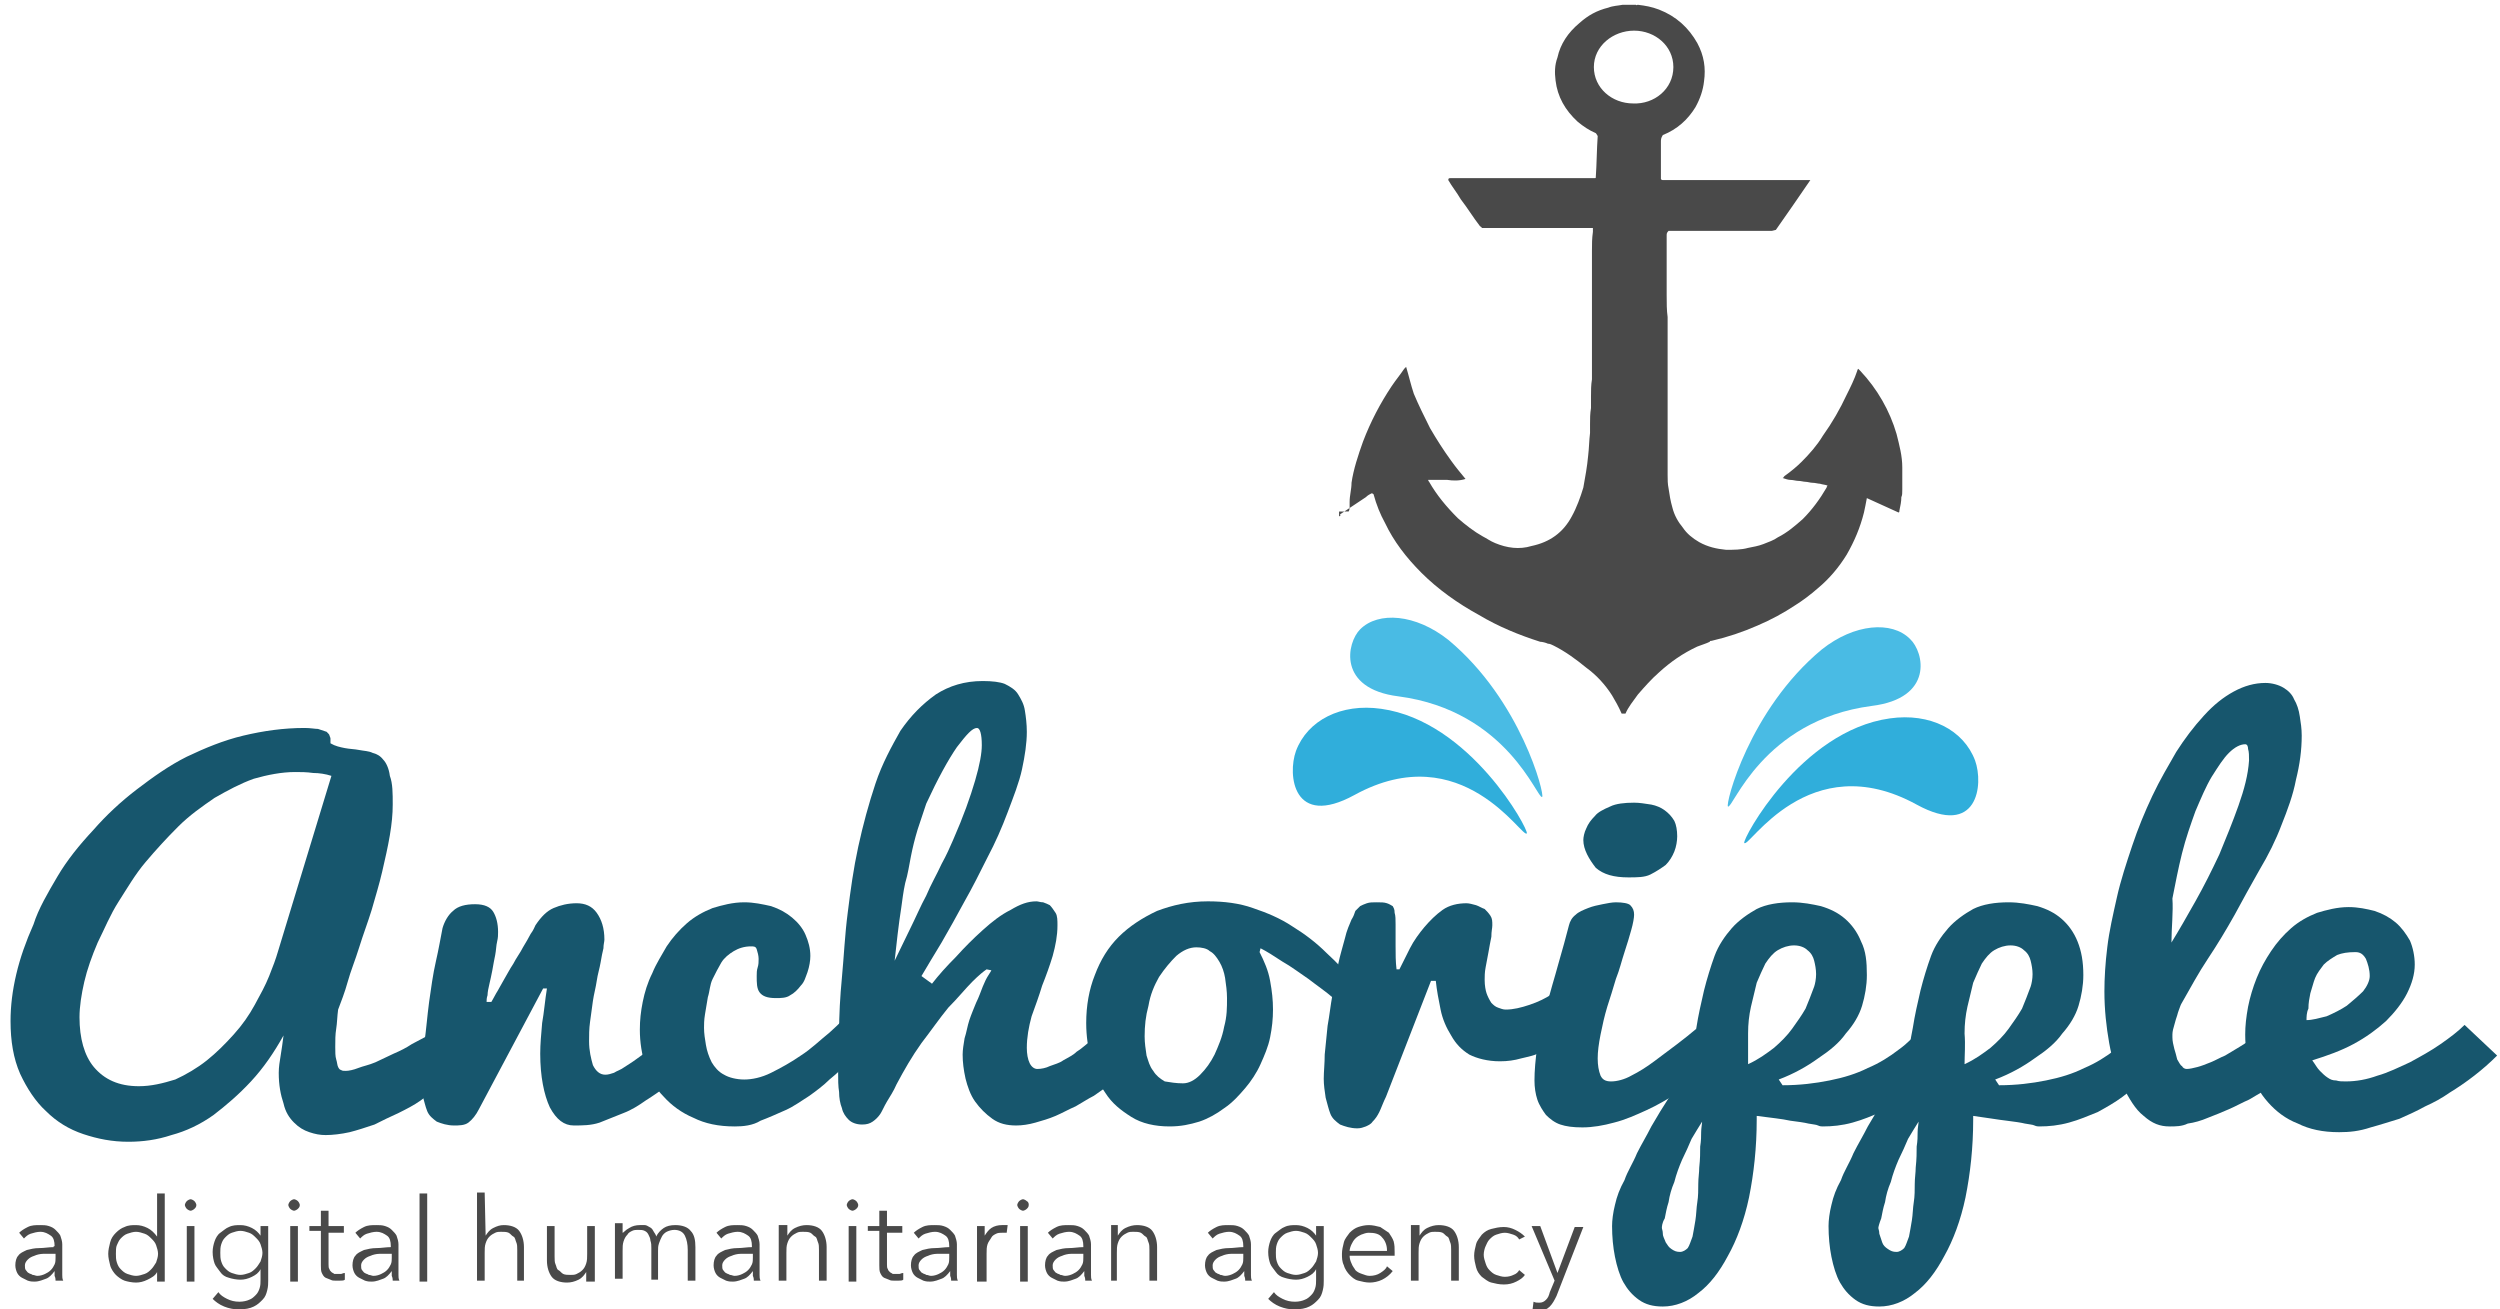 <svg id="Layer_1" xmlns="http://www.w3.org/2000/svg" xmlns:xlink="http://www.w3.org/1999/xlink" viewBox="0 0 261 136.7"><defs><path id="SVGID_1_" d="M0 .1h261v137H0z"/></defs><clipPath id="SVGID_2_"><use xlink:href="#SVGID_1_" overflow="visible"/></clipPath><g clip-path="url(#SVGID_2_)"><defs><path id="SVGID_3_" d="M-556-34.9H810v1855H-556z"/></defs><clipPath id="SVGID_4_"><use xlink:href="#SVGID_3_" overflow="visible"/></clipPath><g clip-path="url(#SVGID_4_)"><defs><path id="SVGID_5_" d="M146 72.7c11.4 1.5 14.5 10.8 15 10.5.3-.2-2.2-10.1-9.8-16.4-3.4-2.7-7.3-3-9.2-1.1-1.4 1.4-2.4 6.2 4 7z"/></defs><clipPath id="SVGID_6_"><use xlink:href="#SVGID_5_" overflow="visible"/></clipPath><g clip-path="url(#SVGID_6_)"><defs><path id="SVGID_7_" d="M0 .1h261v137H0z"/></defs><clipPath id="SVGID_8_"><use xlink:href="#SVGID_7_" overflow="visible"/></clipPath><path clip-path="url(#SVGID_8_)" fill="#49BBE4" d="M135.9 59.5H166v28.7h-30.1z"/></g></g></g><g clip-path="url(#SVGID_2_)"><defs><path id="SVGID_9_" d="M-556-34.9H810v1855H-556z"/></defs><clipPath id="SVGID_10_"><use xlink:href="#SVGID_9_" overflow="visible"/></clipPath><g clip-path="url(#SVGID_10_)"><defs><path id="SVGID_11_" d="M141.4 83c11.3-6.2 17.6 4.7 18 4 .2-.4-5.9-11.7-15.2-13-4.2-.6-7.7 1.2-8.9 4.4-.9 2.5-.3 8.1 6.1 4.6z"/></defs><clipPath id="SVGID_12_"><use xlink:href="#SVGID_11_" overflow="visible"/></clipPath><g clip-path="url(#SVGID_12_)"><defs><path id="SVGID_13_" d="M0 .1h261v137H0z"/></defs><clipPath id="SVGID_14_"><use xlink:href="#SVGID_13_" overflow="visible"/></clipPath><path clip-path="url(#SVGID_14_)" fill="#30AEDB" d="M130 68.9h34.4V92H130z"/></g></g></g><g clip-path="url(#SVGID_2_)"><defs><path id="SVGID_15_" d="M-556-34.9H810v1855H-556z"/></defs><clipPath id="SVGID_16_"><use xlink:href="#SVGID_15_" overflow="visible"/></clipPath><g clip-path="url(#SVGID_16_)"><defs><path id="SVGID_17_" d="M195.4 73.7c-11.4 1.5-14.5 10.8-15 10.5-.3-.2 2.2-10.1 9.8-16.4 3.4-2.7 7.3-3 9.2-1.1 1.5 1.4 2.5 6.2-4 7z"/></defs><clipPath id="SVGID_18_"><use xlink:href="#SVGID_17_" overflow="visible"/></clipPath><g clip-path="url(#SVGID_18_)"><defs><path id="SVGID_19_" d="M0 .1h261v137H0z"/></defs><clipPath id="SVGID_20_"><use xlink:href="#SVGID_19_" overflow="visible"/></clipPath><path clip-path="url(#SVGID_20_)" fill="#49BBE4" d="M175.4 60.5h30.1v28.7h-30.1z"/></g></g></g><g clip-path="url(#SVGID_2_)"><defs><path id="SVGID_21_" d="M-556-34.9H810v1855H-556z"/></defs><clipPath id="SVGID_22_"><use xlink:href="#SVGID_21_" overflow="visible"/></clipPath><g clip-path="url(#SVGID_22_)"><defs><path id="SVGID_23_" d="M200.1 84c-11.3-6.2-17.6 4.7-18 4-.2-.4 5.9-11.7 15.2-13 4.2-.6 7.7 1.2 8.9 4.4.9 2.5.3 8.1-6.1 4.6z"/></defs><clipPath id="SVGID_24_"><use xlink:href="#SVGID_23_" overflow="visible"/></clipPath><g clip-path="url(#SVGID_24_)"><defs><path id="SVGID_25_" d="M0 .1h261v137H0z"/></defs><clipPath id="SVGID_26_"><use xlink:href="#SVGID_25_" overflow="visible"/></clipPath><path clip-path="url(#SVGID_26_)" fill="#30AEDB" d="M177.1 69.9h34.4V93h-34.4z"/></g></g></g><g clip-path="url(#SVGID_2_)"><defs><path id="SVGID_27_" d="M-556-34.9H810v1855H-556z"/></defs><clipPath id="SVGID_28_"><use xlink:href="#SVGID_27_" overflow="visible"/></clipPath><g clip-path="url(#SVGID_28_)"><defs><path id="SVGID_29_" d="M174.7 7c0-2.2-1.9-3.8-4.1-3.8-2.2 0-4.2 1.6-4.2 3.8 0 2.2 1.9 3.8 4.1 3.8 2.2.1 4.2-1.5 4.2-3.8zm-33.9 46.4c.1-.2.1-.3.1-.5v-.5c0-.7.2-1.3.2-2 .2-1.4.7-2.9 1.2-4.3.8-2.1 1.8-4 3-5.8.4-.6.9-1.2 1.3-1.8l.2-.2c.3 1 .5 1.9.8 2.8.5 1.2 1.1 2.4 1.7 3.6.7 1.2 1.4 2.3 2.2 3.4.5.7 1 1.3 1.5 1.9-.6.2-1.3.2-1.9.1h-2c0 .1.1.2.1.2.8 1.4 1.8 2.6 3 3.8.8.7 1.7 1.4 2.6 1.9.4.2.8.5 1.3.7 1.2.5 2.5.7 3.8.3 1.9-.4 3.3-1.4 4.2-3.1.5-.9.9-2 1.2-3 .2-1.1.4-2.2.5-3.3.1-.8.1-1.6.2-2.4v-.9c0-.6 0-1.1.1-1.7v-1.2c0-.6 0-1.2.1-1.8v-1.8V36v-2-1.4-1.5-1.5V28v-1.8c0-.7 0-1.3.1-2v-.4H154.7c0-.1-.1-.1-.2-.2-.7-.9-1.3-1.9-2-2.8-.4-.7-.9-1.3-1.3-2 0-.2.1-.2.2-.2h15c.2 0 .2 0 .2-.1.1-1.4.1-2.9.2-4.3-.1-.2-.2-.3-.2-.3-.7-.3-1.3-.7-1.9-1.2-1.3-1.2-2.1-2.6-2.3-4.3-.1-.8-.1-1.6.2-2.4.3-1.4 1.1-2.6 2.3-3.6.9-.8 1.8-1.3 3-1.6.5-.2 1-.2 1.5-.3h1.4c0 .1.1 0 .2 0 .8.1 1.4.2 2.2.5 1.8.7 3.1 1.9 4 3.5.7 1.3.9 2.6.7 4-.1.9-.4 1.8-.9 2.7-.8 1.3-1.9 2.3-3.4 2.9-.2.3-.2.5-.2.7V18.7c.1.1.1.1.2.1H189c-1.3 1.9-2.4 3.5-3.6 5.2l-.4.1H174.2c-.2.2-.2.3-.2.5V30.8c0 .8 0 1.6.1 2.3v16.5c0 .5 0 .9.1 1.4.1.7.2 1.3.4 2 .2.8.6 1.5 1.1 2.1.4.6 1 1.1 1.7 1.5.9.5 1.8.7 2.8.8.8 0 1.6 0 2.3-.2.5-.1 1.1-.2 1.6-.4s1.1-.4 1.5-.7c1-.5 1.8-1.2 2.6-1.9 1-1 1.8-2.1 2.5-3.3 0-.1.1-.2.1-.2-.2-.1-.5-.1-.8-.2-.2 0-.5-.1-.8-.1-.2 0-.5-.1-.7-.1-.2 0-.5-.1-.8-.1-.2 0-.5-.1-.8-.1-.2 0-.5-.1-.8-.2.1 0 .1-.1.2-.2.7-.5 1.3-1 1.8-1.5.8-.8 1.6-1.7 2.2-2.7 1-1.4 1.8-2.8 2.5-4.3.4-.8.8-1.6 1.1-2.5 0 0 0-.1.1-.2l.2.2c1.8 1.9 3.1 4.2 3.8 6.6.3 1.2.6 2.3.6 3.5v2.3c0 .4 0 .6-.1.8 0 .5-.1.9-.2 1.4 0 .1 0 .2-.1.2l-3.3-1.5c-.1.6-.2 1-.3 1.5-.4 1.6-1 3-1.8 4.4-.8 1.3-1.8 2.5-3 3.5-.8.7-1.6 1.3-2.4 1.8-1.2.8-2.5 1.5-3.9 2.1-1.6.7-3.1 1.2-4.8 1.6-.1 0-.2 0-.2.1-.4.2-.8.3-1.3.5-1.5.7-2.8 1.6-4 2.7-.8.7-1.5 1.5-2.2 2.3-.5.7-1 1.3-1.3 2h-.4c-.3-.7-.7-1.4-1-1.9-.7-1.1-1.6-2.1-2.7-2.9-1.1-.9-2.2-1.7-3.4-2.3-.2-.1-.4-.2-.6-.2-.2-.1-.6-.2-.8-.2-2.2-.7-4.4-1.6-6.4-2.8-2.2-1.2-4.3-2.7-6-4.4-1.6-1.6-2.9-3.3-3.8-5.2-.5-.9-.9-1.9-1.2-3-.1-.1-.2-.1-.2-.1-.2.1-.4.2-.6.4l-2.7 1.8c.1.1 0 .2-.1.2v-.5z"/></defs><clipPath id="SVGID_30_"><use xlink:href="#SVGID_29_" overflow="visible"/></clipPath><g clip-path="url(#SVGID_30_)"><defs><path id="SVGID_31_" d="M0 .1h261v137H0z"/></defs><clipPath id="SVGID_32_"><use xlink:href="#SVGID_31_" overflow="visible"/></clipPath><path clip-path="url(#SVGID_32_)" fill="#494949" d="M135.8-4.9h68.9v84.4h-68.9z"/></g></g></g><g clip-path="url(#SVGID_2_)"><defs><path id="SVGID_33_" d="M-556-34.9H810v1855H-556z"/></defs><clipPath id="SVGID_34_"><use xlink:href="#SVGID_33_" overflow="visible"/></clipPath><g clip-path="url(#SVGID_34_)"><defs><path id="SVGID_35_" d="M34.6 81c-.6-.2-1.3-.3-1.9-.3-.7-.1-1.3-.1-1.9-.1-1.4 0-2.9.3-4.3.7-1.4.5-2.7 1.2-4.1 2-1.3.9-2.6 1.8-3.8 3s-2.3 2.4-3.4 3.7c-1.1 1.3-1.9 2.7-2.8 4.1-.9 1.4-1.5 2.9-2.2 4.3-.6 1.4-1.1 2.8-1.4 4.1-.3 1.3-.5 2.6-.5 3.7 0 2.2.5 4 1.5 5.2 1.1 1.3 2.6 2 4.7 2 1.3 0 2.5-.3 3.8-.7 1.1-.5 2.3-1.2 3.3-2s1.9-1.7 2.8-2.7c.9-1 1.6-2 2.2-3.1.6-1.1 1.1-2 1.5-3 .4-1 .7-1.8.9-2.5L34.6 81zm12.6 31.3c-.3.3-.9.7-1.4 1.2-.6.4-1.2.9-1.9 1.4-.7.5-1.5.9-2.3 1.3-.9.4-1.7.8-2.5 1.2-.9.3-1.8.6-2.6.8-.9.2-1.8.3-2.5.3-.6 0-1.1-.1-1.7-.3-.6-.2-1.1-.5-1.6-1s-.9-1.1-1.1-2c-.3-.9-.5-1.9-.5-3.2 0-.6.1-1.2.2-1.8.1-.6.2-1.3.3-2.1-1 1.8-2.1 3.4-3.4 4.8-1.3 1.4-2.6 2.5-3.9 3.5-1.4 1-2.9 1.7-4.4 2.1-1.5.5-3 .7-4.5.7-1.7 0-3.2-.3-4.7-.8s-2.8-1.3-3.9-2.4c-1.1-1-2-2.4-2.7-3.9-.7-1.6-1-3.4-1-5.5 0-1.6.2-3.2.6-4.9.4-1.7 1-3.4 1.8-5.2.5-1.6 1.5-3.3 2.5-5 1-1.7 2.3-3.3 3.7-4.8 1.4-1.6 2.9-3 4.6-4.3 1.7-1.3 3.4-2.5 5.2-3.4 1.9-.9 3.8-1.7 5.9-2.2 2.1-.5 4.2-.8 6.4-.8.6 0 1.1.1 1.4.1l.9.3c.2.2.3.3.3.4.1.2.1.3.1.3v.5c.5.3 1 .4 1.5.5.5.1 1 .1 1.5.2s1 .1 1.4.3c.4.1.8.3 1.1.7.3.3.6.9.7 1.7.3.8.3 1.8.3 3 0 1-.1 2-.3 3.2-.2 1.2-.5 2.5-.8 3.8-.3 1.3-.7 2.6-1.1 4-.4 1.3-.9 2.6-1.3 3.9-.4 1.3-.9 2.5-1.2 3.6-.3 1.1-.7 2.1-1 2.9-.1.7-.1 1.4-.2 2-.1.6-.1 1.2-.1 1.9 0 .5 0 1 .1 1.3.1.3.1.6.2.8.1.2.2.3.3.3.1.1.3.1.5.1.3 0 .8-.1 1.3-.3s1.1-.3 1.8-.6c.6-.3 1.3-.6 1.9-.9.7-.3 1.3-.6 1.9-1 .6-.3 1.1-.6 1.7-.9.5-.3 1-.5 1.3-.7l1.2 4.9z"/></defs><clipPath id="SVGID_36_"><use xlink:href="#SVGID_35_" overflow="visible"/></clipPath><g clip-path="url(#SVGID_36_)"><defs><path id="SVGID_37_" d="M0 .1h261v137H0z"/></defs><clipPath id="SVGID_38_"><use xlink:href="#SVGID_37_" overflow="visible"/></clipPath><path clip-path="url(#SVGID_38_)" fill="#17566D" d="M-4 71h56.2v53.3H-4z"/></g></g></g><g clip-path="url(#SVGID_2_)"><defs><path id="SVGID_39_" d="M-556-34.9H810v1855H-556z"/></defs><clipPath id="SVGID_40_"><use xlink:href="#SVGID_39_" overflow="visible"/></clipPath><g clip-path="url(#SVGID_40_)"><defs><path id="SVGID_41_" d="M44.1 112.6c0-1.1.1-2.3.2-3.7.2-1.4.3-2.8.5-4.3.2-1.4.4-2.9.7-4.2.3-1.3.5-2.5.7-3.5.2-.7.6-1.4 1.1-1.8.5-.5 1.3-.7 2.3-.7 1 0 1.6.3 1.9.8.3.5.5 1.2.5 2.1 0 .3 0 .6-.1 1s-.1.9-.2 1.4c-.1.5-.2 1-.3 1.6-.1.5-.2 1-.3 1.4-.1.4-.2.9-.2 1.2-.1.3-.1.5-.1.7h.5c.1-.2.3-.5.5-.9.2-.3.5-.9.8-1.4.3-.5.6-1.1 1-1.7.3-.6.7-1.1 1-1.7.3-.5.6-1 .8-1.4.3-.4.4-.7.5-.9.6-.9 1.2-1.5 1.9-1.8.7-.3 1.5-.5 2.4-.5.9 0 1.6.3 2.1 1s.8 1.6.8 2.8c0 .2-.1.5-.1.9-.1.4-.2.9-.3 1.5-.1.6-.3 1.2-.4 1.9-.1.7-.3 1.4-.4 2.1-.1.7-.2 1.4-.3 2.2-.1.7-.1 1.4-.1 2 0 1 .2 1.8.4 2.5.3.6.7 1 1.3 1 .3 0 .6-.1.9-.2.3-.2.7-.3 1.1-.6.3-.2.8-.5 1.2-.8.4-.3.9-.6 1.2-1 1-.7 1.9-1.6 2.9-2.5l.4 5.4-1.3.9c-.7.5-1.4 1-2.2 1.5-.7.5-1.5 1-2.3 1.3-.8.3-1.7.7-2.5 1-.9.3-1.8.3-2.7.3-1 0-1.8-.6-2.5-1.9-.6-1.3-1-3.2-1-5.6 0-1 .1-2 .2-3.2.2-1.1.3-2.4.5-3.6h-.4L50 115.8c-.3.6-.7 1.1-1.1 1.4-.4.3-1 .3-1.5.3-.7 0-1.3-.2-1.8-.4-.4-.3-.8-.6-1-1.1-.2-.5-.3-1-.5-1.7v-1.7"/></defs><clipPath id="SVGID_42_"><use xlink:href="#SVGID_41_" overflow="visible"/></clipPath><g clip-path="url(#SVGID_42_)"><defs><path id="SVGID_43_" d="M0 .1h261v137H0z"/></defs><clipPath id="SVGID_44_"><use xlink:href="#SVGID_43_" overflow="visible"/></clipPath><path clip-path="url(#SVGID_44_)" fill="#17566D" d="M39 89.3h36.9v33.3H39z"/></g></g></g><g clip-path="url(#SVGID_2_)"><defs><path id="SVGID_45_" d="M-556-34.9H810v1855H-556z"/></defs><clipPath id="SVGID_46_"><use xlink:href="#SVGID_45_" overflow="visible"/></clipPath><g clip-path="url(#SVGID_46_)"><defs><path id="SVGID_47_" d="M76.7 117.6c-1.7 0-3.1-.3-4.3-.9-1.2-.5-2.3-1.3-3.1-2.2-.9-.9-1.5-2-1.9-3.2-.4-1.2-.6-2.5-.6-3.8 0-1 .1-1.9.3-2.9.2-1 .5-2 1-3 .4-1 1-1.9 1.5-2.8.6-.9 1.3-1.7 2.1-2.4s1.7-1.2 2.7-1.6c1-.3 2.1-.6 3.3-.6 1 0 1.9.2 2.8.4.9.3 1.6.7 2.2 1.2.6.5 1.1 1.1 1.4 1.8.3.7.5 1.4.5 2.2 0 .5-.1 1.1-.3 1.7-.2.5-.3 1-.7 1.4-.3.4-.7.8-1.1 1-.4.3-1 .3-1.5.3-.9 0-1.4-.2-1.7-.6-.3-.4-.3-1-.3-1.7 0-.3 0-.6.1-.9.1-.3.1-.6.1-.9 0-.3-.1-.7-.2-1-.1-.3-.3-.3-.6-.3-.7 0-1.3.2-1.8.5s-1 .7-1.3 1.2c-.3.5-.6 1.1-.9 1.7s-.3 1.3-.5 1.9l-.3 1.8c-.1.6-.1 1.1-.1 1.4 0 .6.1 1.2.2 1.8.1.6.3 1.2.6 1.8.3.5.7 1 1.3 1.3.5.3 1.3.5 2.1.5s1.8-.2 2.8-.7c1-.5 2.1-1.1 3.1-1.8 1.1-.7 2-1.6 3-2.4 1-.9 1.8-1.7 2.5-2.5l1.8 2.8c-1.3 1.8-2.7 3.3-4.3 4.6-.6.6-1.4 1.2-2.1 1.7-.8.5-1.6 1.1-2.5 1.5-.9.4-1.8.8-2.6 1.1-.8.5-1.8.6-2.7.6"/></defs><clipPath id="SVGID_48_"><use xlink:href="#SVGID_47_" overflow="visible"/></clipPath><g clip-path="url(#SVGID_48_)"><defs><path id="SVGID_49_" d="M0 .1h261v137H0z"/></defs><clipPath id="SVGID_50_"><use xlink:href="#SVGID_49_" overflow="visible"/></clipPath><path clip-path="url(#SVGID_50_)" fill="#17566D" d="M61.7 89.2H96v33.4H61.7z"/></g></g></g><g clip-path="url(#SVGID_2_)"><defs><path id="SVGID_51_" d="M-556-34.9H810v1855H-556z"/></defs><clipPath id="SVGID_52_"><use xlink:href="#SVGID_51_" overflow="visible"/></clipPath><g clip-path="url(#SVGID_52_)"><defs><path id="SVGID_53_" d="M99.5 87.7c1.1-2.5 1.8-4.5 2.3-6.2.5-1.7.7-2.9.7-3.7 0-1.2-.2-1.8-.5-1.8-.5 0-1.1.7-2.1 2-.9 1.3-2 3.3-3.2 5.9l-.9 2.7c-.3 1-.5 1.8-.7 2.8-.2 1-.3 1.8-.6 2.8-.2.9-.3 1.8-.4 2.5-.3 1.9-.5 3.8-.7 5.6.5-1 1-2.1 1.6-3.3.6-1.2 1.1-2.4 1.7-3.5.5-1.2 1.1-2.2 1.6-3.3.5-.9.9-1.8 1.2-2.5zm-2.2 15c.7-.9 1.5-1.8 2.5-2.8.9-1 1.8-1.9 2.8-2.8 1-.9 1.9-1.6 2.9-2.1 1-.6 1.8-.9 2.7-.9.2 0 .4.1.7.1.3.1.5.2.7.3.2.2.4.5.6.8.2.3.2.8.2 1.3 0 1.1-.2 2.1-.5 3.2-.3 1-.7 2.1-1.1 3.1-.3 1-.7 2.1-1.1 3.2-.3 1.1-.5 2.2-.5 3.3 0 .6.1 1.2.3 1.6.2.4.5.6.8.6.4 0 .9-.1 1.3-.3.5-.2 1-.3 1.4-.6.5-.3 1-.5 1.4-.9.5-.3.9-.7 1.3-1 1-.8 1.9-1.8 2.9-2.8l.4 6.4c-.3.2-.7.5-1.2.9-.5.3-1 .7-1.6 1.1-.6.3-1.2.7-1.9 1.1-.7.3-1.4.7-2.1 1-.7.3-1.4.5-2.1.7-.7.2-1.4.3-2 .3-1 0-1.8-.2-2.5-.7-.7-.5-1.3-1.1-1.8-1.8s-.8-1.6-1-2.4c-.2-.9-.3-1.7-.3-2.5 0-.5.1-1.1.2-1.7.2-.6.3-1.3.5-1.9.2-.6.5-1.3.7-1.8.3-.6.5-1.2.7-1.7.2-.5.4-.9.6-1.2.2-.3.3-.5.3-.5l-.5-.1c-.3.2-.8.6-1.5 1.3-.7.7-1.5 1.7-2.5 2.7-.9 1.1-1.8 2.4-2.8 3.7-1 1.4-1.8 2.8-2.6 4.3-.3.7-.7 1.3-1 1.8-.3.5-.5 1-.7 1.3-.2.3-.5.6-.8.8-.3.2-.6.3-1.1.3-.6 0-1.1-.2-1.4-.5-.3-.3-.6-.7-.7-1.2-.2-.5-.3-1.1-.3-1.7-.1-.6-.1-1.3-.1-2 0-1.1 0-2.5.1-4.2 0-1.8.1-3.7.3-5.8.2-2.1.3-4.4.6-6.7.3-2.4.6-4.6 1.1-6.9.5-2.3 1.1-4.5 1.8-6.6.7-2.1 1.7-3.9 2.6-5.5 1.1-1.6 2.3-2.8 3.7-3.8 1.4-.9 3-1.4 4.9-1.4 1 0 1.8.1 2.3.3.6.3 1.1.6 1.4 1.1.3.5.6 1 .7 1.7.1.6.2 1.4.2 2.2 0 1.2-.2 2.5-.5 3.9s-.9 2.9-1.5 4.5-1.3 3.2-2.1 4.7c-.8 1.6-1.6 3.2-2.4 4.6-.8 1.5-1.6 2.9-2.4 4.3-.8 1.3-1.5 2.5-2.1 3.5l1.1.8z"/></defs><clipPath id="SVGID_54_"><use xlink:href="#SVGID_53_" overflow="visible"/></clipPath><g clip-path="url(#SVGID_54_)"><defs><path id="SVGID_55_" d="M0 .1h261v137H0z"/></defs><clipPath id="SVGID_56_"><use xlink:href="#SVGID_55_" overflow="visible"/></clipPath><path clip-path="url(#SVGID_56_)" fill="#17566D" d="M82.8 66.5H122v56.2H82.8z"/></g></g></g><g clip-path="url(#SVGID_2_)"><defs><path id="SVGID_57_" d="M-556-34.9H810v1855H-556z"/></defs><clipPath id="SVGID_58_"><use xlink:href="#SVGID_57_" overflow="visible"/></clipPath><g clip-path="url(#SVGID_58_)"><defs><path id="SVGID_59_" d="M123.5 113.1c.6 0 1.2-.3 1.8-.9.6-.6 1.1-1.3 1.5-2.1.4-.9.8-1.8 1-2.9.3-1.1.3-2 .3-3 0-.7-.1-1.4-.2-2.1-.1-.6-.3-1.2-.6-1.7s-.6-.9-1-1.1c-.3-.3-.9-.4-1.4-.4-.7 0-1.4.3-2.1.9-.6.6-1.2 1.3-1.8 2.2-.5.9-.9 1.8-1.1 3-.3 1.1-.4 2.1-.4 3.2 0 .7.1 1.3.2 2 .2.6.3 1.1.7 1.6.3.5.7.8 1.2 1.1.6.1 1.2.2 1.9.2zm8-13.7c.5 1 .9 1.9 1.1 3 .2 1.1.3 2 .3 3s-.1 1.9-.3 2.9c-.2 1-.6 1.9-1 2.8-.4.9-1 1.8-1.6 2.5-.6.7-1.3 1.5-2.2 2.1-.8.6-1.7 1.1-2.6 1.4-1 .3-1.9.5-3.1.5-1.5 0-2.9-.3-4-1s-2-1.4-2.7-2.5c-.7-1-1.2-2.1-1.5-3.4s-.5-2.5-.5-3.9c0-1.8.3-3.5.9-5 .6-1.6 1.4-2.9 2.5-4s2.5-2 4-2.7c1.6-.6 3.3-1 5.3-1 1.7 0 3.3.2 4.7.7 1.5.5 2.9 1.1 4.1 1.9 1.3.8 2.5 1.7 3.6 2.8 1.1 1 2.1 2.1 3.1 3.2l-.5 3.4c-.5-.6-1.1-1.2-1.9-1.9-.8-.7-1.7-1.3-2.6-2-.9-.6-1.8-1.3-2.7-1.8-.9-.6-1.7-1.1-2.3-1.4l-.1.4z"/></defs><clipPath id="SVGID_60_"><use xlink:href="#SVGID_59_" overflow="visible"/></clipPath><g clip-path="url(#SVGID_60_)"><defs><path id="SVGID_61_" d="M0 .1h261v137H0z"/></defs><clipPath id="SVGID_62_"><use xlink:href="#SVGID_61_" overflow="visible"/></clipPath><path clip-path="url(#SVGID_62_)" fill="#17566D" d="M108.5 89.2h38.1v33.5h-38.1z"/></g></g></g><g clip-path="url(#SVGID_2_)"><defs><path id="SVGID_63_" d="M-556-34.9H810v1855H-556z"/></defs><clipPath id="SVGID_64_"><use xlink:href="#SVGID_63_" overflow="visible"/></clipPath><g clip-path="url(#SVGID_64_)"><defs><path id="SVGID_65_" d="M138.2 112.6c0-.7.1-1.6.1-2.5l.3-3c.2-1.1.3-2.1.5-3.2s.4-2.1.6-3.2c.2-1 .5-1.9.7-2.7.2-.9.5-1.5.7-2 .2-.3.3-.6.4-.9l.5-.5c.2-.1.4-.2.7-.3.3-.1.6-.1 1-.1.5 0 .8 0 1.1.1.3.1.4.2.6.3.1.2.2.3.2.7.1.3.1.7.1 1.2v2.2c0 .9 0 1.7.1 2.5h.3l1.1-2.2c.4-.8 1-1.6 1.5-2.2.6-.7 1.2-1.3 1.9-1.8s1.6-.7 2.5-.7c.3 0 .6.1 1 .2.3.1.6.3.9.4.2.2.4.4.6.7.2.3.2.6.2 1 0 .3-.1.6-.1 1.2-.1.5-.2 1-.3 1.6-.1.5-.2 1.1-.3 1.6-.1.5-.1 1-.1 1.3 0 .6.1 1.1.2 1.4.1.3.3.7.5 1 .2.2.4.4.7.5.3.1.5.2.8.2.8 0 1.6-.2 2.5-.5.9-.3 1.7-.7 2.3-1.1.9-.5 1.7-1 2.5-1.6l-.3 5.7-1.5.9c-.6.3-1.2.6-1.8 1s-1.3.5-2.1.7c-.7.2-1.4.3-2.2.3-1.3 0-2.4-.3-3.2-.7-.8-.5-1.4-1.1-1.9-2-.5-.8-.9-1.7-1.1-2.7-.2-1-.4-2-.5-3h-.5l-4.7 12.1c-.3.6-.5 1.2-.7 1.6-.2.4-.4.7-.7 1-.2.3-.5.4-.7.5-.3.1-.5.2-.9.2-.7 0-1.3-.2-1.8-.4-.4-.3-.8-.6-1-1.1-.2-.5-.3-1-.5-1.7-.1-.7-.2-1.3-.2-2"/></defs><clipPath id="SVGID_66_"><use xlink:href="#SVGID_65_" overflow="visible"/></clipPath><g clip-path="url(#SVGID_66_)"><defs><path id="SVGID_67_" d="M0 .1h261v137H0z"/></defs><clipPath id="SVGID_68_"><use xlink:href="#SVGID_67_" overflow="visible"/></clipPath><path clip-path="url(#SVGID_68_)" fill="#17566D" d="M133.2 89.3h36.1v33.4h-36.1z"/></g></g></g><g clip-path="url(#SVGID_2_)"><defs><path id="SVGID_69_" d="M-556-34.9H810v1855H-556z"/></defs><clipPath id="SVGID_70_"><use xlink:href="#SVGID_69_" overflow="visible"/></clipPath><g clip-path="url(#SVGID_70_)"><defs><path id="SVGID_71_" d="M165.3 87.7c0-.3.1-.8.3-1.2.2-.5.5-.9.9-1.3.3-.4.9-.7 1.6-1 .6-.3 1.5-.4 2.5-.4.6 0 1.1.1 1.8.2.5.1 1 .3 1.4.6.4.3.7.6 1 1.1.2.4.3 1 .3 1.6 0 .5-.1 1.1-.3 1.6-.2.5-.5 1-.9 1.4-.4.3-1 .7-1.6 1-.6.3-1.4.3-2.3.3-1.5 0-2.6-.3-3.4-1-.7-.9-1.3-1.9-1.3-2.9zm12.1 24.8c-.6.5-1.4 1.1-2.4 1.7-1 .6-2 1.2-3.1 1.7s-2.2 1-3.4 1.3c-1.1.3-2.2.5-3.3.5-1 0-1.7-.1-2.3-.3-.6-.2-1.1-.6-1.5-1-.3-.4-.7-1-.9-1.6-.2-.6-.3-1.3-.3-2 0-1 .1-2.2.3-3.6.2-1.3.6-2.8 1-4.2.3-1.4.8-2.9 1.2-4.4.4-1.4.8-2.8 1.1-4 .1-.4.3-.8.7-1.1.3-.3.8-.5 1.3-.7.5-.2 1-.3 1.5-.4.5-.1 1-.2 1.4-.2.7 0 1.3.1 1.5.3.3.3.4.6.4 1 0 .3-.1.9-.3 1.6s-.4 1.4-.7 2.3c-.3.9-.5 1.8-.9 2.8-.3 1-.6 2-.9 2.9-.3 1-.5 1.9-.7 2.9-.2 1-.3 1.8-.3 2.5s.1 1.3.3 1.8c.2.4.5.6 1.1.6.6 0 1.4-.2 2.1-.6.8-.4 1.6-.9 2.4-1.5l2.4-1.8c.8-.6 1.4-1.1 2-1.6l.3 5.1z"/></defs><clipPath id="SVGID_72_"><use xlink:href="#SVGID_71_" overflow="visible"/></clipPath><g clip-path="url(#SVGID_72_)"><defs><path id="SVGID_73_" d="M0 .1h261v137H0z"/></defs><clipPath id="SVGID_74_"><use xlink:href="#SVGID_73_" overflow="visible"/></clipPath><path clip-path="url(#SVGID_74_)" fill="#17566D" d="M155.3 78.7h27.1v44h-27.1z"/></g></g></g><g clip-path="url(#SVGID_2_)"><defs><path id="SVGID_75_" d="M-556-34.9H810v1855H-556z"/></defs><clipPath id="SVGID_76_"><use xlink:href="#SVGID_75_" overflow="visible"/></clipPath><g clip-path="url(#SVGID_76_)"><defs><path id="SVGID_77_" d="M182.5 111.1c1.1-.5 1.9-1.1 2.7-1.7.7-.6 1.4-1.3 1.9-2s1-1.4 1.4-2.1c.3-.7.6-1.5.9-2.3.1-.3.2-.8.2-1.3s-.1-1-.2-1.4c-.1-.4-.3-.8-.7-1.1-.3-.3-.8-.5-1.4-.5-.6 0-1.2.2-1.7.5s-.9.8-1.3 1.4c-.3.6-.6 1.3-.9 2-.2.8-.4 1.7-.6 2.5-.2.9-.3 1.8-.3 2.8v3.2zm-9 17.1c0 .1.1.3.1.6s.2.6.3.9c.2.3.3.5.6.7.3.2.5.3.9.3.3 0 .6-.2.8-.4.2-.3.3-.7.5-1.2.1-.5.2-1.1.3-1.7.1-.6.1-1.3.2-1.9.1-.6.1-1.3.1-1.9 0-.6.1-1.2.1-1.7.1-.9.1-1.6.1-2.2.1-.6.1-1.1.1-1.5s.1-.9.1-1.1c-.3.5-.7 1.1-1.1 1.8-.3.7-.6 1.4-1 2.2-.3.7-.6 1.5-.8 2.3-.3.7-.5 1.4-.6 2.1-.2.6-.3 1.2-.4 1.7-.3.5-.3.9-.3 1zm12.6-14.9c1.8 0 3.4-.2 4.9-.5 1.5-.3 2.8-.7 4-1.3 1.2-.5 2.3-1.2 3.2-1.9 1-.7 1.8-1.6 2.6-2.4l.3 5.5c-.6.6-1.3 1.2-2.1 1.8-.8.6-1.7 1.1-2.6 1.6-1 .4-1.9.8-3 1.1-1.1.3-2.1.4-3.1.4-.1 0-.3 0-.5-.1s-.5-.1-1-.2c-.4-.1-1.1-.2-1.9-.3-.9-.2-2-.3-3.5-.5v.4c0 2.9-.3 5.6-.8 8.1-.5 2.4-1.3 4.5-2.2 6.1-.9 1.7-1.9 3-3.1 3.9-1.1.9-2.4 1.4-3.7 1.4-1 0-1.8-.2-2.5-.7-.7-.5-1.2-1.1-1.6-1.8-.4-.7-.7-1.7-.9-2.7-.2-1-.3-2.1-.3-3.2 0-.6.1-1.4.3-2.2.2-.9.5-1.7 1-2.6.3-.9.9-1.8 1.3-2.8.5-1 1-1.8 1.5-2.8 1.2-2.1 2.6-4.2 4.1-6.4.2-1.3.3-2.5.6-3.9.2-1.3.5-2.6.8-3.9.3-1.2.7-2.5 1.1-3.6s1.1-2.1 1.8-2.9c.7-.8 1.7-1.5 2.6-2 1-.5 2.3-.7 3.7-.7 1.1 0 2.1.2 3 .4 1 .3 1.8.7 2.5 1.3.7.6 1.3 1.4 1.7 2.4.5 1 .6 2.1.6 3.5 0 1.1-.2 2.2-.5 3.2s-.9 2-1.7 2.9c-.7 1-1.7 1.8-2.9 2.6-1.1.8-2.5 1.6-4.1 2.2l.4.6z"/></defs><clipPath id="SVGID_78_"><use xlink:href="#SVGID_77_" overflow="visible"/></clipPath><g clip-path="url(#SVGID_78_)"><defs><path id="SVGID_79_" d="M0 .1h261v137H0z"/></defs><clipPath id="SVGID_80_"><use xlink:href="#SVGID_79_" overflow="visible"/></clipPath><path clip-path="url(#SVGID_80_)" fill="#17566D" d="M163.4 89.3h42.7v52.1h-42.7z"/></g></g></g><g clip-path="url(#SVGID_2_)"><defs><path id="SVGID_81_" d="M-556-34.9H810v1855H-556z"/></defs><clipPath id="SVGID_82_"><use xlink:href="#SVGID_81_" overflow="visible"/></clipPath><g clip-path="url(#SVGID_82_)"><defs><path id="SVGID_83_" d="M205.1 111.1c1.1-.5 1.9-1.1 2.7-1.7.7-.6 1.4-1.3 1.9-2s1-1.4 1.4-2.1c.3-.7.6-1.5.9-2.3.1-.3.2-.8.2-1.3s-.1-1-.2-1.4c-.1-.4-.3-.8-.7-1.1-.3-.3-.8-.5-1.4-.5-.6 0-1.2.2-1.7.5s-.9.8-1.3 1.4c-.3.6-.6 1.3-.9 2-.2.8-.4 1.7-.6 2.5-.2.9-.3 1.8-.3 2.8.1 1.2 0 2.2 0 3.2zm-9 17.1c0 .1.1.3.1.6l.3.9c.1.3.3.5.6.7.3.2.5.3.9.3.3 0 .6-.2.8-.4.2-.3.3-.7.5-1.2.1-.5.2-1.1.3-1.7.1-.6.1-1.3.2-1.9.1-.6.1-1.3.1-1.9 0-.6.1-1.2.1-1.7.1-.9.1-1.6.1-2.2.1-.6.1-1.1.1-1.5s.1-.9.1-1.1c-.3.5-.7 1.1-1.1 1.8-.3.7-.6 1.4-1 2.2-.3.7-.6 1.5-.8 2.3-.3.7-.5 1.4-.6 2.1-.2.6-.3 1.2-.4 1.7-.2.5-.3.9-.3 1zm12.6-14.9c1.8 0 3.4-.2 4.9-.5 1.5-.3 2.8-.7 4-1.3 1.2-.5 2.3-1.2 3.2-1.9 1-.7 1.8-1.6 2.6-2.4l.3 5.5c-.6.6-1.3 1.2-2.1 1.8-.8.6-1.7 1.1-2.6 1.6-1 .4-1.9.8-3 1.1-1.1.3-2.1.4-3.1.4-.1 0-.3 0-.5-.1s-.5-.1-1-.2c-.4-.1-1.1-.2-1.9-.3-.9-.1-2-.3-3.5-.5v.4c0 2.9-.3 5.6-.8 8.1-.5 2.4-1.3 4.5-2.2 6.1-.9 1.7-1.9 3-3.1 3.9-1.1.9-2.4 1.4-3.7 1.4-1 0-1.8-.2-2.5-.7-.7-.5-1.2-1.1-1.6-1.8-.4-.7-.7-1.7-.9-2.7s-.3-2.1-.3-3.2c0-.6.1-1.4.3-2.2.2-.9.5-1.7 1-2.6.3-.9.9-1.8 1.3-2.8.5-1 1-1.8 1.5-2.8 1.2-2.1 2.6-4.2 4.1-6.4.2-1.3.3-2.5.6-3.9.2-1.3.5-2.6.8-3.9.3-1.2.7-2.5 1.1-3.6s1.1-2.1 1.8-2.9c.7-.8 1.7-1.5 2.6-2 1-.5 2.3-.7 3.7-.7 1.1 0 2.1.2 3 .4 1 .3 1.8.7 2.5 1.3.7.6 1.3 1.4 1.7 2.4.4 1 .6 2.1.6 3.5 0 1.1-.2 2.2-.5 3.2s-.9 2-1.7 2.9c-.7 1-1.7 1.8-2.9 2.6-1.1.8-2.5 1.6-4.1 2.2l.4.6z"/></defs><clipPath id="SVGID_84_"><use xlink:href="#SVGID_83_" overflow="visible"/></clipPath><g clip-path="url(#SVGID_84_)"><defs><path id="SVGID_85_" d="M0 .1h261v137H0z"/></defs><clipPath id="SVGID_86_"><use xlink:href="#SVGID_85_" overflow="visible"/></clipPath><path clip-path="url(#SVGID_86_)" fill="#17566D" d="M186.1 89.3h42.7v52.1h-42.7z"/></g></g></g><g clip-path="url(#SVGID_2_)"><defs><path id="SVGID_87_" d="M-556-34.9H810v1855H-556z"/></defs><clipPath id="SVGID_88_"><use xlink:href="#SVGID_87_" overflow="visible"/></clipPath><g clip-path="url(#SVGID_88_)"><defs><path id="SVGID_89_" d="M226.7 98.4c.8-1.3 1.6-2.7 2.5-4.3.9-1.6 1.7-3.2 2.5-4.9.7-1.7 1.4-3.4 2-5.1.6-1.7 1-3.2 1.1-4.7 0-.5 0-.9-.1-1.2 0-.3-.1-.5-.3-.5-.5 0-1.1.3-1.7.9-.6.6-1.1 1.4-1.8 2.5-.6 1-1.1 2.2-1.7 3.6-.5 1.4-1 2.8-1.4 4.4-.4 1.6-.7 3.2-1 4.7.1 1.4-.1 3.1-.1 4.6zm-.2 19.2c-1 0-1.8-.3-2.7-1.1-.9-.7-1.5-1.8-2.2-3.1-.6-1.3-1.1-2.8-1.4-4.5-.3-1.7-.5-3.5-.5-5.4 0-1.4.1-3 .3-4.6.2-1.7.6-3.4 1-5.2.4-1.8 1-3.6 1.6-5.4s1.3-3.5 2.1-5.2c.8-1.7 1.7-3.2 2.5-4.6.9-1.4 1.8-2.6 2.9-3.8 1-1.1 2-1.9 3.1-2.5 1.1-.6 2.2-.9 3.3-.9.7 0 1.4.2 1.9.5s.9.7 1.1 1.2c.3.5.5 1.1.6 1.8.1.6.2 1.3.2 2 0 1.5-.2 3-.6 4.6-.3 1.6-.9 3.2-1.5 4.7-.6 1.6-1.4 3.2-2.3 4.7-.9 1.6-1.8 3.2-2.6 4.7-.9 1.6-1.8 3.1-2.8 4.6-1 1.5-1.8 3-2.6 4.4-.1.2-.2.3-.3.6-.1.3-.2.5-.3.9-.1.3-.2.6-.3 1-.1.3-.2.7-.2 1v.3c0 .4.1.8.2 1.2.1.3.2.7.3 1.1.2.3.3.6.5.7.1.2.3.3.5.3.3 0 .7-.1 1.1-.2.4-.1.9-.3 1.4-.5.5-.2 1-.5 1.5-.7l1.5-.9c1.1-.7 2.3-1.4 3.5-2.4l2.2 5.1c-1.6 1-3.2 1.9-4.7 2.8-.7.3-1.4.7-2.1 1-.7.3-1.4.6-2.2.9-.7.3-1.4.5-2.1.6-.6.3-1.3.3-1.9.3z"/></defs><clipPath id="SVGID_90_"><use xlink:href="#SVGID_89_" overflow="visible"/></clipPath><g clip-path="url(#SVGID_90_)"><defs><path id="SVGID_91_" d="M0 .1h261v137H0z"/></defs><clipPath id="SVGID_92_"><use xlink:href="#SVGID_91_" overflow="visible"/></clipPath><path clip-path="url(#SVGID_92_)" fill="#17566D" d="M214.7 66.5h30.6v56.1h-30.6z"/></g></g></g><g clip-path="url(#SVGID_2_)"><defs><path id="SVGID_93_" d="M-556-34.9H810v1855H-556z"/></defs><clipPath id="SVGID_94_"><use xlink:href="#SVGID_93_" overflow="visible"/></clipPath><g clip-path="url(#SVGID_94_)"><defs><path id="SVGID_95_" d="M240.8 106.5c.6 0 1.3-.2 2.1-.4.7-.3 1.5-.7 2.1-1.1.6-.5 1.2-1 1.7-1.5.4-.5.7-1.1.7-1.6 0-.7-.2-1.3-.4-1.8-.3-.5-.6-.7-1.1-.7-.8 0-1.4.1-1.9.3-.5.3-1 .6-1.4 1-.3.4-.7.9-.9 1.4-.2.5-.3 1-.5 1.6-.1.5-.2 1-.2 1.6-.2.4-.2.9-.2 1.2zm3.4 11.7c-1.7 0-3.1-.3-4.3-.9-1.3-.5-2.3-1.3-3.1-2.2-.9-1-1.4-2-1.8-3.2-.4-1.2-.6-2.5-.6-3.9 0-.9.1-1.8.3-2.9.2-1 .5-2 .9-3s.9-1.9 1.5-2.8c.6-.9 1.3-1.7 2.1-2.4s1.7-1.2 2.7-1.6c1-.3 2.1-.6 3.3-.6 1 0 1.9.2 2.7.4.9.3 1.6.7 2.2 1.2.6.5 1.1 1.2 1.5 1.9.3.7.5 1.6.5 2.5 0 1-.3 2-.8 3s-1.3 2-2.2 2.9c-1 .9-2.1 1.7-3.4 2.4-1.3.7-2.7 1.2-4.3 1.7.3.4.5.8.8 1.1.3.3.5.5.8.7s.5.3.9.3c.3.1.6.1 1 .1 1.1 0 2.2-.2 3.3-.6 1.1-.3 2.3-.9 3.4-1.4 1.1-.6 2.2-1.2 3.2-1.9s1.8-1.3 2.5-2l3.4 3.2c-1.5 1.5-3.2 2.8-5 3.9-.7.5-1.6 1-2.5 1.4-.9.5-1.8.9-2.7 1.3-1 .3-1.9.6-3 .9-1.2.4-2.2.5-3.3.5z"/></defs><clipPath id="SVGID_96_"><use xlink:href="#SVGID_95_" overflow="visible"/></clipPath><g clip-path="url(#SVGID_96_)"><defs><path id="SVGID_97_" d="M0 .1h261v137H0z"/></defs><clipPath id="SVGID_98_"><use xlink:href="#SVGID_97_" overflow="visible"/></clipPath><path clip-path="url(#SVGID_98_)" fill="#17566D" d="M229.3 89.8h36.4v33.4h-36.4z"/></g></g></g><g fill="#494949"><path d="M5.7 130.1c0-.5-.1-.9-.4-1.1-.3-.2-.6-.4-1.1-.4-.3 0-.7.1-1 .2-.3.1-.5.3-.7.5l-.5-.6c.2-.2.5-.4.9-.6.4-.2.8-.2 1.3-.2.3 0 .6 0 .9.1.3.1.5.2.7.4.2.2.4.4.5.6.1.3.2.6.2.9v3.2c0 .2 0 .4.1.6h-.8c0-.1 0-.3-.1-.5v-.5c-.3.4-.6.7-.9.8s-.7.3-1.2.3c-.2 0-.4 0-.7-.1l-.6-.3c-.2-.1-.4-.3-.5-.5-.1-.2-.2-.5-.2-.8 0-.4.1-.8.3-1 .2-.3.5-.4.9-.6.4-.1.8-.2 1.3-.2s1-.1 1.5-.1v-.1zm-.2.8h-1c-.3 0-.7.1-.9.2-.3.1-.5.2-.7.4s-.3.4-.3.6c0 .2 0 .4.1.5s.2.3.3.3c.1.1.3.1.4.2.2 0 .3.1.5.1.3 0 .6-.1.8-.2.2-.1.4-.2.6-.4s.3-.4.4-.6c.1-.2.1-.5.1-.7v-.4h-.3zM16.4 132.8c-.2.4-.6.6-1 .8-.4.2-.8.3-1.2.3-.4 0-.9-.1-1.2-.2s-.7-.4-.9-.6-.5-.6-.6-1c-.1-.4-.2-.8-.2-1.2 0-.4.1-.8.2-1.2.1-.4.3-.7.6-1s.6-.5.9-.6c.4-.2.8-.2 1.2-.2.4 0 .8.1 1.2.3.4.2.7.5 1 .9v-4.5h.8v9.2h-.8v-1zm-4.3-1.9c0 .3 0 .6.1.9.1.3.2.5.4.7.2.2.4.4.7.5s.6.2.9.2c.3 0 .6-.1.9-.2s.5-.3.7-.5c.2-.2.3-.4.5-.7.1-.3.2-.6.2-.9 0-.3-.1-.6-.2-.9-.1-.3-.3-.5-.5-.7-.2-.2-.4-.4-.7-.5-.3-.1-.6-.2-.9-.2-.3 0-.6.1-.9.2-.3.1-.5.3-.7.5s-.3.5-.4.7-.1.6-.1.9zM20.5 125.8c0 .2-.1.3-.2.4-.1.1-.3.2-.4.2-.1 0-.3-.1-.4-.2-.1-.1-.2-.3-.2-.4s.1-.3.2-.4c.1-.1.3-.2.4-.2.1 0 .3.1.4.2.1.1.2.3.2.4zm-.2 8h-.8V128h.8v5.8zM22.8 134.9c.2.3.5.5.9.7.4.2.8.3 1.3.3.4 0 .8-.1 1-.2.3-.1.5-.3.7-.5s.3-.4.4-.7c.1-.3.1-.6.1-.9v-1.1c-.2.4-.5.6-.9.8-.4.2-.8.3-1.2.3-.4 0-.9-.1-1.2-.2-.4-.1-.7-.3-.9-.6s-.5-.6-.6-.9-.2-.7-.2-1.2c0-.4.1-.8.2-1.1s.3-.7.6-.9.6-.5.9-.6c.4-.2.8-.2 1.2-.2.4 0 .8.1 1.2.3.4.2.7.5.9.8v-1h.8v5.7c0 .3 0 .6-.1 1s-.2.7-.5 1-.5.5-.9.7c-.4.2-.9.3-1.6.3-.5 0-1-.1-1.5-.3-.5-.2-.9-.5-1.2-.8l.6-.7zm.2-4.1c0 .3 0 .6.1.9s.2.5.4.7c.2.2.4.4.7.5s.6.2.9.2c.3 0 .6-.1.9-.2.3-.1.5-.3.7-.5.2-.2.3-.4.5-.7.1-.3.2-.6.2-.9 0-.3-.1-.6-.2-.9-.1-.3-.3-.5-.5-.7-.2-.2-.4-.4-.7-.5-.3-.1-.6-.2-.9-.2-.3 0-.6.1-.9.2-.3.1-.5.3-.7.5s-.3.4-.4.7-.1.6-.1.9zM31.3 125.8c0 .2-.1.3-.2.4-.1.1-.3.2-.4.2-.1 0-.3-.1-.4-.2-.1-.1-.2-.3-.2-.4s.1-.3.2-.4c.1-.1.3-.2.4-.2.1 0 .3.1.4.2.1.1.2.3.2.4zm-.2 8h-.8V128h.8v5.8zM35.9 128.7h-1.6v3.3c0 .2 0 .4.1.5 0 .1.1.2.2.3.1.1.2.1.3.2h.7c.1 0 .2-.1.4-.1v.7c-.1.1-.3.1-.5.1H35c-.2 0-.3 0-.5-.1s-.3-.1-.5-.2-.3-.3-.4-.5-.1-.5-.1-.8v-3.6h-1.2v-.5h1.2v-1.6h.8v1.6h1.6v.7zM40.8 130.1c0-.5-.1-.9-.4-1.1-.3-.2-.6-.4-1.1-.4-.3 0-.7.1-1 .2-.3.1-.5.3-.7.5l-.5-.6c.2-.2.5-.4.9-.6.4-.2.8-.2 1.3-.2.3 0 .6 0 .9.1.3.1.5.2.7.4.2.2.4.4.5.6.1.3.2.6.2.9v3.2c0 .2 0 .4.1.6H41c0-.1 0-.3-.1-.5v-.5c-.3.4-.6.7-.9.8s-.7.3-1.2.3c-.2 0-.4 0-.7-.1l-.6-.3c-.2-.1-.4-.3-.5-.5-.1-.2-.2-.5-.2-.8 0-.4.1-.8.3-1 .2-.3.5-.4.9-.6.4-.1.8-.2 1.3-.2s1-.1 1.5-.1v-.1zm-.2.8h-1c-.3 0-.7.1-.9.2-.3.1-.5.2-.7.4s-.3.4-.3.6c0 .2 0 .4.1.5s.2.3.3.3c.1.1.3.1.4.2.2 0 .3.1.5.1.3 0 .6-.1.8-.2.2-.1.4-.2.6-.4s.3-.4.4-.6c.1-.2.1-.5.1-.7v-.4h-.3zM44.6 133.8h-.8v-9.2h.8v9.2zM50.7 129c.2-.3.4-.6.8-.8.4-.2.7-.3 1.1-.3.7 0 1.3.2 1.6.6s.5 1 .5 1.7v3.5H54v-3.2c0-.3 0-.6-.1-.8s-.1-.5-.3-.6-.3-.3-.5-.4c-.2-.1-.5-.1-.8-.1-.2 0-.4 0-.6.1s-.4.2-.6.4-.3.4-.4.7c-.1.3-.1.6-.1 1v2.9h-.8v-9.2h.8l.1 4.5zM61.2 133.8v-.5-.5c-.2.3-.4.6-.8.8-.4.2-.8.3-1.2.3-.7 0-1.3-.2-1.6-.6s-.5-1-.5-1.7V128h.8v3.2c0 .3 0 .6.1.8s.1.5.3.6.3.3.5.4c.2.1.5.1.8.1.2 0 .4 0 .6-.1.2-.1.4-.2.6-.4.2-.2.3-.4.4-.7.1-.3.1-.6.1-1V128h.8v5.8h-.9zM65.7 128.2c.3-.2.7-.3 1.1-.3h.5c.2 0 .3.1.5.2s.3.2.4.4c.1.2.3.4.3.6.2-.4.5-.7.8-.9s.7-.3 1.2-.3c.7 0 1.3.2 1.6.6.4.4.5 1 .5 1.7v3.5h-.8v-3.2c0-.6-.1-1.1-.3-1.5-.2-.4-.6-.6-1.1-.6-.3 0-.6.1-.8.2-.2.1-.4.3-.5.5-.1.2-.2.4-.3.7-.1.3-.1.5-.1.8v3H68v-3.3c0-.3 0-.5-.1-.8 0-.2-.1-.4-.2-.6-.1-.2-.2-.3-.4-.4s-.4-.1-.7-.1c-.2 0-.4 0-.6.1-.2.1-.4.2-.5.4-.2.2-.3.4-.4.7-.1.3-.1.6-.1 1v2.9h-.8V129v-.6-.7h.8v1c.1 0 .3-.3.7-.5zM78.5 130.1c0-.5-.1-.9-.4-1.1-.3-.2-.6-.4-1.1-.4-.3 0-.7.1-1 .2-.3.1-.5.3-.7.5l-.5-.6c.2-.2.5-.4.9-.6.4-.2.8-.2 1.3-.2.3 0 .6 0 .9.1.3.1.5.2.7.4.2.2.4.4.5.6.1.3.2.6.2.9v3.2c0 .2 0 .4.1.6h-.7c0-.1 0-.3-.1-.5v-.5c-.3.4-.6.7-.9.8s-.7.3-1.2.3c-.2 0-.4 0-.7-.1l-.6-.3c-.2-.1-.4-.3-.5-.5-.1-.2-.2-.5-.2-.8 0-.4.1-.8.3-1 .2-.3.5-.4.9-.6.4-.1.8-.2 1.3-.2s1-.1 1.5-.1v-.1zm-.2.8h-1c-.3 0-.7.1-.9.2-.3.1-.5.2-.7.4s-.3.4-.3.6c0 .2 0 .4.1.5s.2.3.3.3c.1.1.3.1.4.2.2 0 .3.1.5.1.3 0 .6-.1.8-.2.2-.1.4-.2.6-.4s.3-.4.4-.6c.1-.2.1-.5.1-.7v-.4h-.3zM82.2 128v1c.2-.3.4-.6.8-.8.4-.2.8-.3 1.2-.3.7 0 1.3.2 1.6.6s.5 1 .5 1.7v3.5h-.8v-3.2c0-.3 0-.6-.1-.8s-.1-.5-.3-.6-.3-.3-.5-.4c-.2-.1-.5-.1-.8-.1-.2 0-.4 0-.6.1s-.4.2-.6.4-.3.4-.4.7c-.1.3-.1.6-.1 1v2.9h-.8v-4.5-.6-.7h.9zM89.6 125.8c0 .2-.1.3-.2.4-.1.1-.3.2-.4.2-.1 0-.3-.1-.4-.2-.1-.1-.2-.3-.2-.4s.1-.3.2-.4c.1-.1.3-.2.4-.2.1 0 .3.1.4.2.1.1.2.3.2.4zm-.2 8h-.8V128h.8v5.8zM94.2 128.7h-1.6v3.3c0 .2 0 .4.1.5 0 .1.1.2.2.3.1.1.2.1.3.2h.7c.1 0 .2-.1.4-.1v.7c-.1.1-.3.1-.5.1h-.5c-.2 0-.3 0-.5-.1s-.3-.1-.5-.2-.3-.3-.4-.5-.1-.5-.1-.8v-3.6h-1.2v-.5h1.2v-1.6h.8v1.6h1.6v.7zM99.1 130.1c0-.5-.1-.9-.4-1.1-.3-.2-.6-.4-1.1-.4-.3 0-.7.1-1 .2-.3.1-.5.3-.7.5l-.5-.6c.2-.2.5-.4.9-.6.4-.2.8-.2 1.3-.2.3 0 .6 0 .9.1.3.1.5.2.7.4.2.2.4.4.5.6.1.3.2.6.2.9v3.2c0 .2 0 .4.1.6h-.7c0-.1 0-.3-.1-.5v-.5c-.3.4-.6.7-.9.8s-.7.3-1.2.3c-.2 0-.4 0-.7-.1l-.6-.3c-.2-.1-.4-.3-.5-.5-.1-.2-.2-.5-.2-.8 0-.4.1-.8.3-1 .2-.3.5-.4.9-.6.4-.1.8-.2 1.3-.2s1-.1 1.5-.1v-.1zm-.3.8h-1c-.3 0-.7.1-.9.2-.3.1-.5.2-.7.4s-.3.4-.3.6c0 .2 0 .4.1.5s.2.3.3.3c.1.1.3.1.4.2.2 0 .3.1.5.1.3 0 .6-.1.8-.2.2-.1.4-.2.6-.4s.3-.4.4-.6c.1-.2.1-.5.1-.7v-.4h-.3zM102 128.7v-.7h.8v1c.2-.3.4-.6.7-.8.3-.2.7-.3 1.1-.3h.6l-.1.8h-.5c-.2 0-.4 0-.6.1-.2.1-.4.2-.5.4s-.3.4-.4.7-.1.6-.1 1v2.9h-1v-4.5-.6zM107.4 125.8c0 .2-.1.3-.2.4-.1.1-.3.2-.4.2-.1 0-.3-.1-.4-.2-.1-.1-.2-.3-.2-.4s.1-.3.2-.4c.1-.1.3-.2.4-.2.1 0 .3.1.4.2.2.1.2.3.2.4zm-.1 8h-.8V128h.8v5.8zM113.1 130.1c0-.5-.1-.9-.4-1.1-.3-.2-.6-.4-1.1-.4-.3 0-.7.1-1 .2-.3.1-.5.3-.7.5l-.5-.6c.2-.2.5-.4.9-.6.4-.2.8-.2 1.3-.2.3 0 .6 0 .9.1.3.1.5.2.7.4.2.2.4.4.5.6.1.3.2.6.2.9v3.2c0 .2 0 .4.1.6h-.7c0-.1 0-.3-.1-.5v-.5c-.3.4-.6.7-.9.8s-.7.3-1.2.3c-.2 0-.4 0-.7-.1l-.6-.3c-.2-.1-.4-.3-.5-.5-.1-.2-.2-.5-.2-.8 0-.4.1-.8.3-1 .2-.3.5-.4.9-.6.4-.1.8-.2 1.3-.2s1-.1 1.5-.1v-.1zm-.3.8h-1c-.3 0-.7.1-.9.2-.3.1-.5.2-.7.4s-.3.4-.3.6c0 .2 0 .4.1.5s.2.3.3.3c.1.1.3.1.4.2.2 0 .3.1.5.1.3 0 .6-.1.8-.2.2-.1.4-.2.6-.4s.3-.4.4-.6c.1-.2.1-.5.1-.7v-.4h-.3zM116.7 128v1c.2-.3.4-.6.8-.8.4-.2.8-.3 1.2-.3.7 0 1.3.2 1.6.6s.5 1 .5 1.7v3.5h-.8v-3.2c0-.3 0-.6-.1-.8s-.1-.5-.3-.6-.3-.3-.5-.4c-.2-.1-.5-.1-.8-.1-.2 0-.4 0-.6.1s-.4.2-.6.4-.3.4-.4.7c-.1.3-.1.6-.1 1v2.9h-.6v-4.5-.6-.7h.7zM129.8 130.1c0-.5-.1-.9-.4-1.1-.3-.2-.6-.4-1.1-.4-.3 0-.7.1-1 .2-.3.1-.5.3-.7.5l-.5-.6c.2-.2.5-.4.9-.6.4-.2.8-.2 1.3-.2.3 0 .6 0 .9.1.3.1.5.2.7.4.2.2.4.4.5.6.1.3.2.6.2.9v3.2c0 .2 0 .4.1.6h-.7c0-.1 0-.3-.1-.5v-.5c-.3.4-.6.7-.9.8s-.7.3-1.2.3c-.2 0-.4 0-.7-.1l-.6-.3c-.2-.1-.4-.3-.5-.5-.1-.2-.2-.5-.2-.8 0-.4.1-.8.3-1 .2-.3.5-.4.9-.6.4-.1.8-.2 1.3-.2s1-.1 1.5-.1v-.1zm-.3.8h-1c-.3 0-.7.1-.9.2-.3.1-.5.2-.7.4s-.3.4-.3.6c0 .2 0 .4.1.5s.2.3.3.3c.1.1.3.1.4.2.2 0 .3.1.5.1.3 0 .6-.1.8-.2.2-.1.4-.2.6-.4s.3-.4.4-.6c.1-.2.1-.5.1-.7v-.4h-.3zM133 134.9c.2.3.5.5.9.7.4.2.8.3 1.3.3.4 0 .8-.1 1-.2.3-.1.5-.3.7-.5s.3-.4.4-.7c.1-.3.1-.6.1-.9v-1.1c-.2.4-.5.6-.9.8-.4.2-.8.3-1.2.3-.4 0-.9-.1-1.2-.2-.4-.1-.7-.3-.9-.6s-.5-.6-.6-.9-.2-.7-.2-1.2c0-.4.1-.8.2-1.1s.3-.7.6-.9.6-.5.9-.6c.4-.2.8-.2 1.2-.2.4 0 .8.1 1.2.3.4.2.7.5.9.8v-1h.8v5.7c0 .3 0 .6-.1 1s-.2.7-.5 1-.5.5-.9.7c-.4.2-.9.3-1.6.3-.5 0-1-.1-1.5-.3-.5-.2-.9-.5-1.2-.8l.6-.7zm.2-4.1c0 .3 0 .6.1.9s.2.5.4.7c.2.2.4.4.7.5s.6.2.9.2c.3 0 .6-.1.9-.2.3-.1.5-.3.7-.5.2-.2.3-.4.5-.7.1-.3.2-.6.2-.9 0-.3-.1-.6-.2-.9-.1-.3-.3-.5-.5-.7-.2-.2-.4-.4-.7-.5-.3-.1-.6-.2-.9-.2-.3 0-.6.1-.9.2-.3.1-.5.3-.7.5s-.3.4-.4.7-.1.6-.1.9zM145.6 130.7v.4h-4.7c0 .3.1.6.2.8.1.3.3.5.4.7.2.2.4.3.7.4.3.1.5.2.8.2.4 0 .8-.1 1.1-.3.3-.2.6-.4.7-.7l.6.5c-.3.4-.7.7-1.1.9-.4.2-.9.3-1.3.3s-.8-.1-1.2-.2-.7-.4-.9-.6-.5-.6-.6-1c-.2-.4-.2-.8-.2-1.2 0-.4.1-.8.2-1.2.1-.4.4-.7.6-1 .3-.3.6-.5.9-.6s.7-.2 1.1-.2c.4 0 .8.1 1.2.2l.9.6c.2.3.4.6.5.9.1.4.1.7.1 1.1zm-.8-.2c0-.5-.2-1-.5-1.3-.3-.4-.8-.5-1.4-.5-.3 0-.5.1-.8.2-.2.1-.4.2-.6.4-.2.2-.3.4-.4.6-.1.2-.2.5-.2.7h3.9zM148.2 128v1c.2-.3.4-.6.8-.8.4-.2.8-.3 1.2-.3.7 0 1.3.2 1.6.6s.5 1 .5 1.7v3.5h-.8v-3.2c0-.3 0-.6-.1-.8s-.1-.5-.3-.6-.3-.3-.5-.4c-.2-.1-.5-.1-.8-.1-.2 0-.4 0-.6.1s-.4.2-.6.4-.3.4-.4.7c-.1.3-.1.6-.1 1v2.9h-.8v-4.5-.6-.7h.9zM158.6 129.4c-.1-.2-.3-.4-.6-.5-.3-.1-.6-.2-.9-.2-.3 0-.6.1-.9.2-.3.1-.5.3-.7.5s-.3.5-.4.7-.2.6-.2.9c0 .3.1.6.2.9.1.3.2.5.4.7.2.2.4.4.7.5.3.1.6.2.9.2.4 0 .7-.1.9-.2.3-.1.5-.3.6-.5l.6.5c-.2.3-.5.5-.9.7-.4.2-.8.3-1.3.3s-.9-.1-1.3-.2-.7-.4-1-.6c-.3-.3-.5-.6-.6-1-.1-.4-.2-.8-.2-1.2 0-.4.1-.8.2-1.2.1-.4.4-.7.6-1 .3-.3.6-.5 1-.6s.8-.2 1.3-.2c.4 0 .8.1 1.2.3s.7.4 1 .7l-.6.3zM162.6 132.9l1.8-4.8h.9l-2.8 7.2c-.2.4-.4.8-.7 1.1-.3.3-.6.4-1.1.4-.3 0-.5 0-.7-.1l.1-.8c.2.1.4.1.6.1.3 0 .5-.1.7-.3s.3-.4.4-.8l.5-1.2-2.4-5.7h.9l1.8 4.9z"/></g></svg>